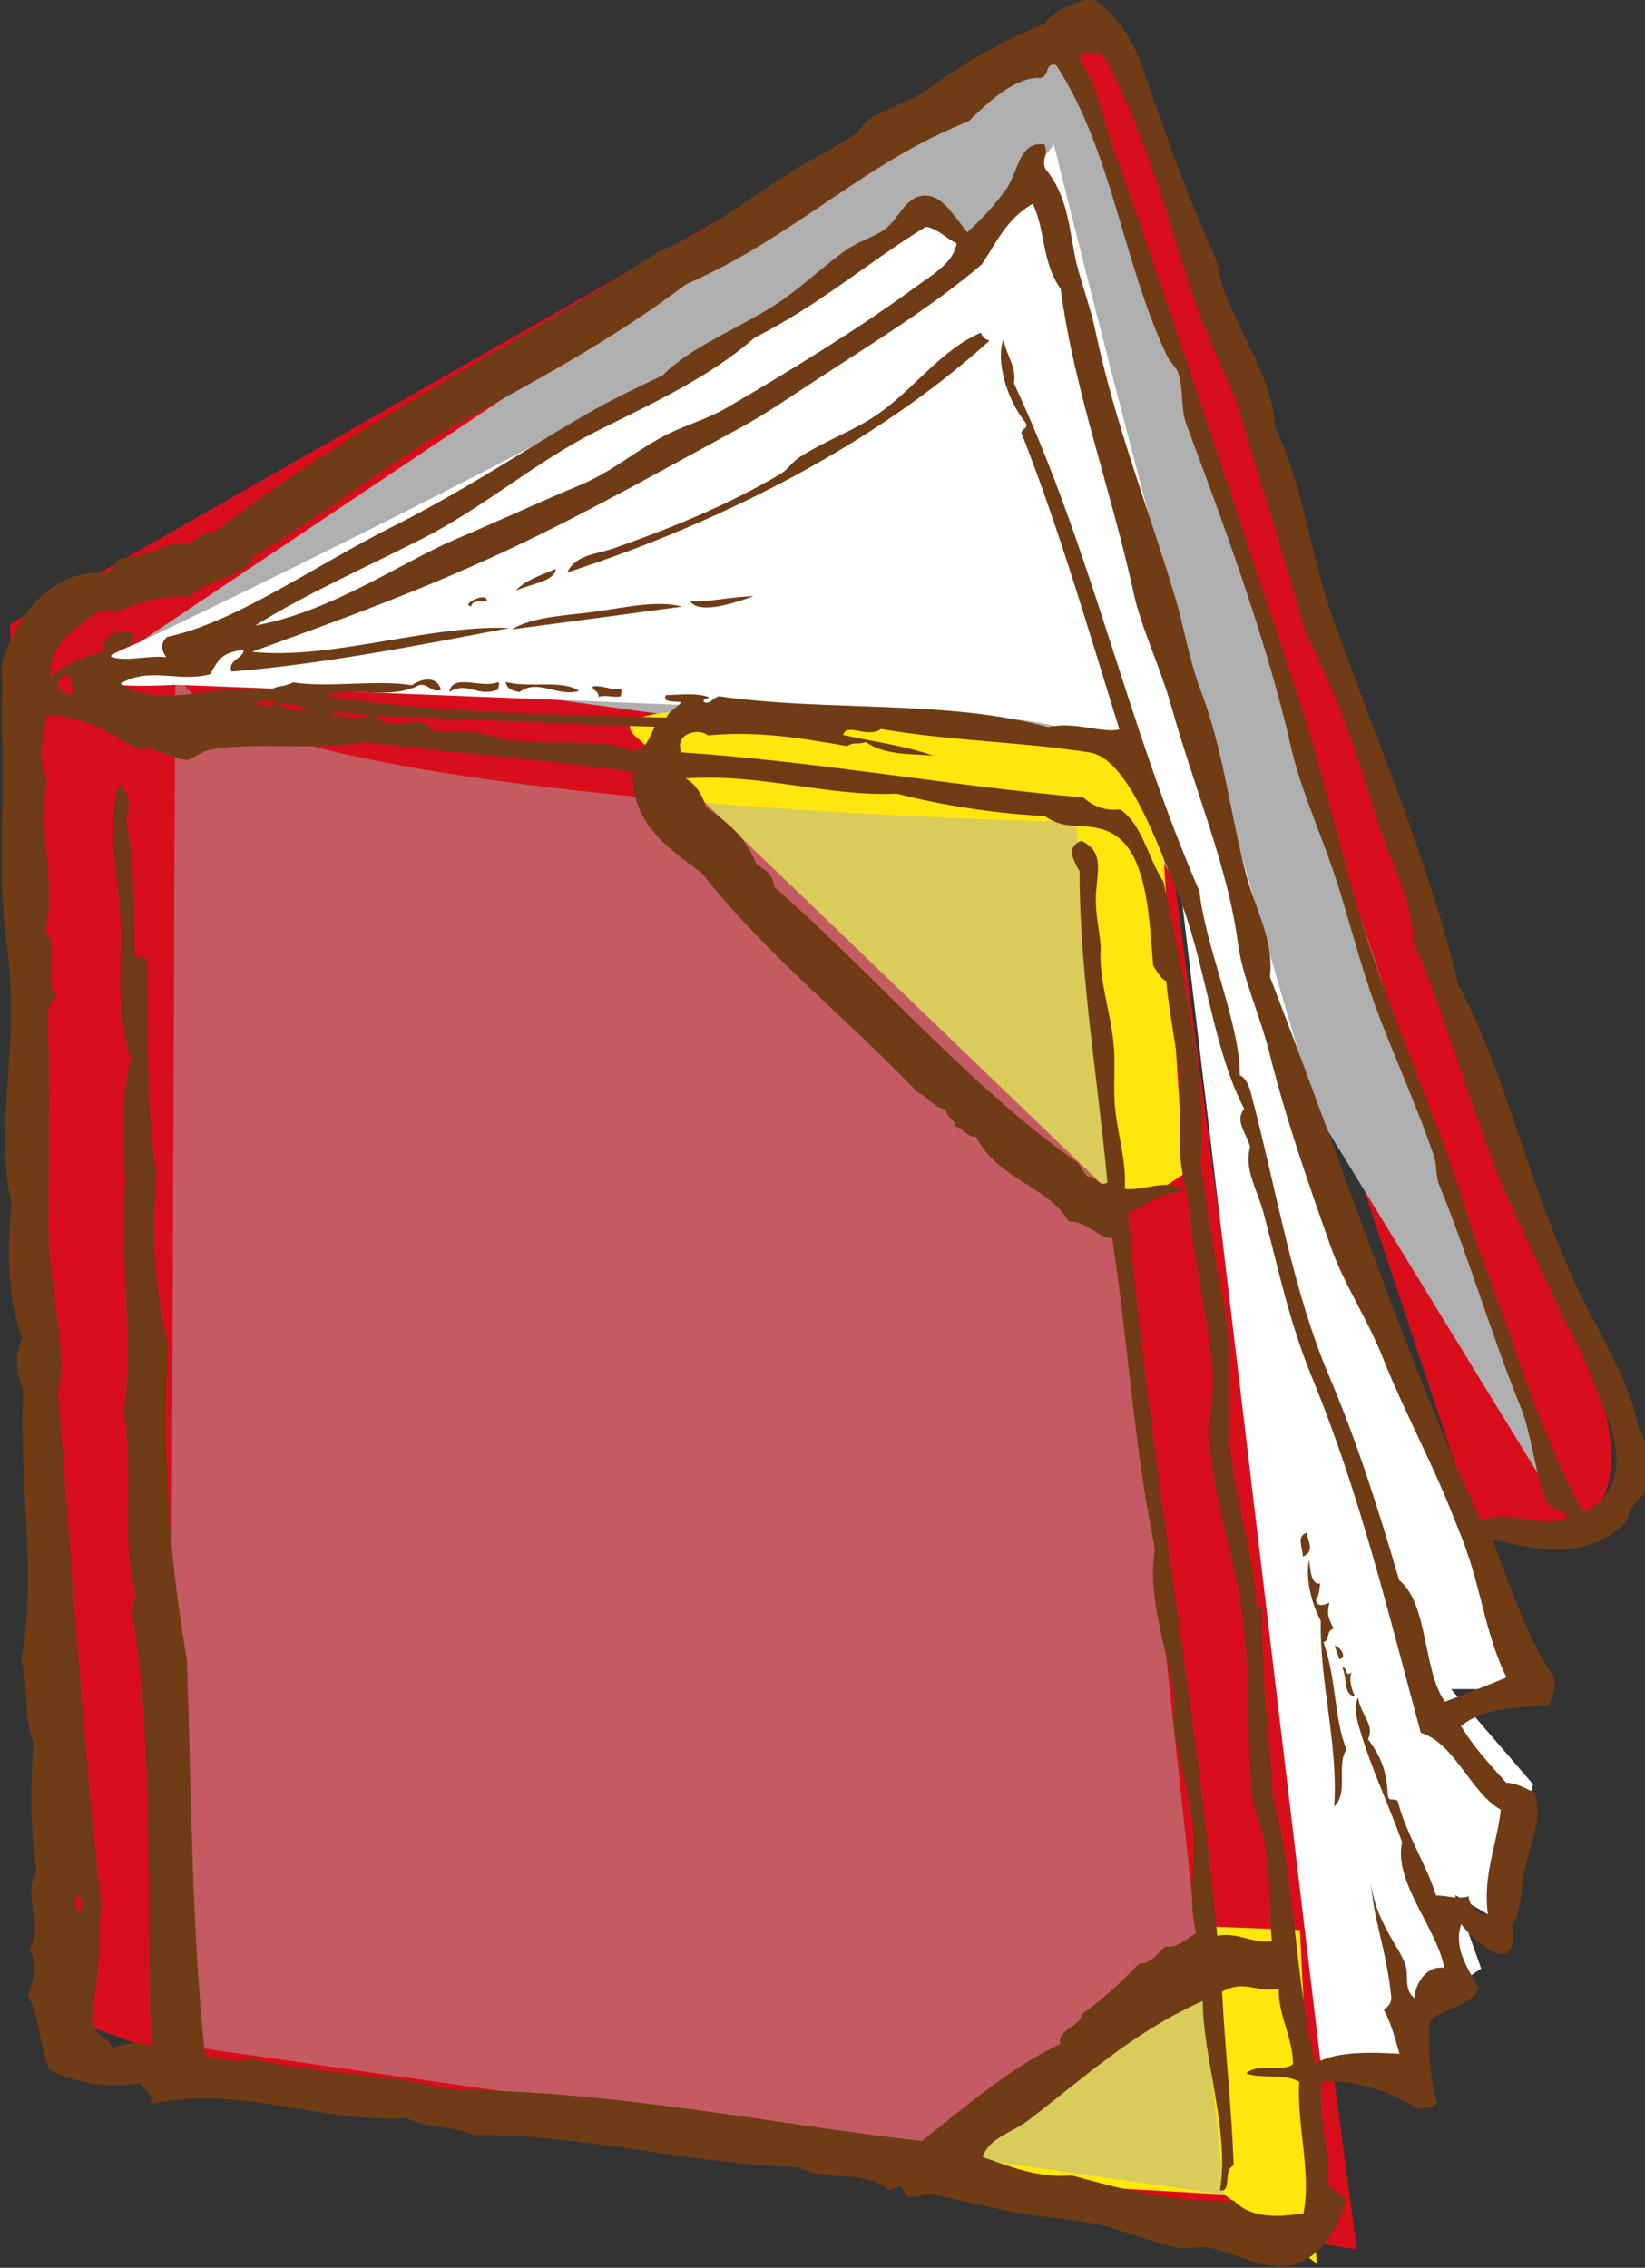 <?xml version="1.0" encoding="UTF-8"?>
<svg width="142.91" height="196.97" version="1.1" viewBox="0 0 142.91 196.97" xml:space="preserve" xmlns="http://www.w3.org/2000/svg" xmlns:cc="http://creativecommons.org/ns#" xmlns:dc="http://purl.org/dc/elements/1.1/" xmlns:rdf="http://www.w3.org/1999/02/22-rdf-syntax-ns#"><rect x="0" y="0" width="142.91" height="196.97" fill="#333333" stroke="none"/><defs><clipPath><path d="m155.62 348.37h121.45v-51.547h-121.45z"/></clipPath><clipPath><path d="m175.95 371.24h51.107v-20.932h-51.107z"/></clipPath><clipPath><path d="m115.59 205.56h115.67v-15.823h-115.67z"/></clipPath><clipPath><path d="m222.5 428.99h33.014v-72.999h-33.014z"/></clipPath><clipPath><path d="m110.6 393.82h2.327v-185.97h-2.327z"/></clipPath><clipPath id="clipPath3376-3"><path d="m695.19 361.91h36.017v-24.952h-36.017z"/></clipPath><clipPath id="clipPath3394-8"><path d="m701.6 355.99h42.183v-29.234h-42.183z"/></clipPath></defs><g transform="matrix(1.333 0 0 -1.333 -66.185 783.16)"><g transform="translate(225.56 -40.353)"/><g transform="translate(225.56 -40.353)"/><g transform="translate(513.47 -173.06)"/><g transform="translate(620.04 -200.78)"/><g transform="translate(620.04 -200.78)"/></g><g transform="translate(-66.185 -10.546)"><g transform="matrix(.614 0 0 .614 41.836 13.573)"><g transform="matrix(1.052 6.021 6.021 -1.052 -2673.6 -3842.7)"><g transform="rotate(9.658 747.98 384.27)"><path d="m700.12 334.28 30.59-9.868 2.467 2.96 12.828 23.682-34.385 7.299-10.019-20.125-2.959 21.708 32.416-0.68s3.015 3.769-2.411 3.769c-5.427 0-32.095-0.152-32.095-0.152l-1.365-0.964z" fill="#d90e1b"/><g clip-path="url(#clipPath3376-3)"><path d="m711.96 357.1-10.438-20.143-6.337 24.952 36.017-0.74z" fill="#afafaf" fill-rule="evenodd"/></g><path d="m707.52 347.11 14.061 7.03-0.369 1.48-9.592 2.735s-6.318-12.726-4.1-11.245" fill="#ffe60c" fill-rule="evenodd"/><path d="m738.6 352.29-0.739-1.85 2.961-8.88 2.959 7.029 2.221 1.481z" fill="#ffe60c" fill-rule="evenodd"/><g clip-path="url(#clipPath3394-8)" opacity=".48"><path d="m702.73 337.41 29.584-10.653 11.471 21.832-31.082 7.402s-8.512-22.573-11.101-17.761" fill="#afafaf" fill-rule="evenodd"/></g><path d="m701.52 336.96s-1.658 16.422-3.316 20.492l1.055 1.053-1.506 2.261s34.055-3.467 37.517-1.206l-0.752-2.108 2.711 1.053 2.713-1.807-0.902-0.754h1.807s0.453-2.26 1.959-2.26l-1.206-1.959-27.273 6.178s-2.861 1.204-4.519-2.862c-1.659-4.069-7.083-17.63-7.083-17.63s-1.056-3.767-1.205-0.451" fill="#fff"/><g fill="#6f3c16" fill-rule="evenodd"><path d="m701.51 357.82c0.047 0.011 0.053-0.021 0.055-0.054 1.292-3.148 1.861-7.054 1.75-10.933-0.329 0.326-0.165 0.81-0.165 1.202 4e-3 1.312-0.05 2.792-0.328 4.209-0.039 0.192-0.174 0.359-0.218 0.547-0.163 0.679-0.153 1.371-0.327 2.023-0.271 1.01-0.906 1.86-0.984 2.896 0.1 8e-3 0.182 0.037 0.217 0.11"/><path d="m729.99 355.52c0.176-0.05 0.473 0.05 0.49-0.272-0.189 0.065-0.5 9e-3 -0.49 0.272"/><path d="m731.69 355.47c0.218-0.134 0.281-0.148 0.601-0.11-0.014-0.195 0.217-0.148 0.219-0.328 0.869 9e-3 1.762-0.363 2.515-0.328 0.266-0.353 0.959-0.278 1.149-0.711-1.27 0.559-2.859 0.655-4.156 1.149-0.471-0.076-1.071 1e-3 -1.42 0.218 0.117-0.02 0.58-0.175 0.599 0.056 0.127-0.058 0.254-0.114 0.328-0.218 0.172-0.026 0.176 0.116 0.165 0.272"/><path d="m733.38 355.41c0.123-0.095 0.305-0.133 0.547-0.11-0.114-0.251-0.469-0.014-0.711-0.054-0.022 0.13 0.25-0.031 0.164 0.164"/><path d="m733 355.25h-0.328c0.012 0.082 0.359 0.219 0.328 0"/><path d="m706.27 347.1c0.088 0.015 0.093-0.052 0.164-0.055-0.03-0.189-0.147-0.291-0.164-0.492-0.157 0.045-0.143-0.077-0.274-0.054 0.049 0.241 0.225 0.358 0.274 0.601"/><path d="m703.15 346.61c0.272-0.129 0.125-0.677 0.165-1.039-0.153 0.249-0.143 0.658-0.165 1.039"/><path d="m703.31 344.86c0-0.099-0.147-0.319 0-0.383-0.124-0.247-0.211 0.464 0 0.383"/><path d="m705.17 344.48c0.088 0.015 0.094-0.051 0.164-0.054 0.012-0.546-0.428-0.593-0.328-1.095-0.393 0.232 0.197 0.745 0.164 1.149"/><path d="m705.28 350.71c-0.011-0.158 0.041-1.31-0.383-1.42 0.176 0.427 0.225 0.979 0.383 1.42"/><path d="m704.95 349.07c-0.271-1.299-0.547-2.59-0.822-3.882-0.125 0.568 0.146 1.369 0.275 2.022 0.133 0.679 0.227 1.402 0.547 1.86"/><path d="m705.99 346.17c-0.027-0.52-0.596-0.79-0.437-1.312-0.08-0.103-0.123-0.243-0.328-0.219 0.324 0.467 0.386 1.272 0.765 1.531"/><path d="m728.35 325.84c0.099 0 0.32-0.146 0.384 0-0.097 0.056-0.334 0.209-0.384 0m-26.678 9.294c-6e-3 -0.207 0.107-0.294 0.275-0.328-0.021 0.185 0.241 0.086 0.164 0.328-0.23-0.012-0.259 0.089-0.439 0m2.133 3.881c-0.018 0.132 0.273 0.399 0 0.439 0.064-0.178-0.166-0.337 0-0.439m0.164 0.492c0.097 0.162 0.406 0.395 0.273 0.602-0.066-0.189-0.344-0.455-0.273-0.602m0.601 1.04c0.112 0.253 0.393 0.627 0.328 0.874-0.099-0.265-0.38-0.638-0.328-0.874m0.383 0.984c0.42 0.182 0.303 0.602 0.547 1.038 0.027 0.049 0.188 0.064 0.219 0.11 0.095 0.141 0.185 0.497 0.328 0.82 0.119 0.272 0.324 0.492 0.437 0.71 0.377 0.727 0.641 1.693 0.928 2.242 0.154 0.294 0.334 0.365 0.328 0.547-8e-3 0.234-0.238 0.39-0.383 0.547-0.779-2.026-1.621-3.992-2.404-6.014m34.387 8.583c1.277-0.382 2.621-0.696 3.881-1.094 0.011-0.279 0.578-0.239 0.437-0.492-1.234 0.68-3.045 0.656-4.263 1.093 0.125-1.737 0.794-3.297 1.257-4.755 0.135-0.429 0.067-0.962 0.438-1.259 0.43 0.537 0.89 1.041 1.094 1.805 0.701 1.011 1.408 2.017 1.802 3.336 0.514 0.233 0.702 0.792 0.821 1.421-0.789 0.486-2.008 0.543-2.899 0.929-0.314-0.248-0.342-0.788-0.599-1.094-0.143 0.36 0.265 0.772 0.164 1.094-0.586 0.208-1.202 0.055-1.75 0.273-0.094-0.531-0.475-0.66-0.383-1.257m-3.881 0.656c-0.705 0.154-1.449 0.2-2.188 0.328-0.283 0.049-0.529 0.219-0.82 0.273-1.094 0.209-2.316 0.164-3.279 0.711-2.399 0.334-4.586 0.984-7.108 1.476-0.169-0.341-0.582-0.438-0.71-0.82-0.924-0.171-1.45-1.211-2.571-1.367-0.045-0.211-0.303-0.207-0.381-0.383-0.062 0.111-0.244-0.118-0.439-0.055-0.115-0.248-0.428-0.3-0.6-0.491-2.179-0.973-4.101-2.205-6.451-3.007-0.738-0.49-1.625-1.181-2.734-0.711-0.955-1.833-1.807-3.768-2.733-5.631-0.191-1.159-0.933-2.534-1.039-3.498-0.013-0.123 0.076-0.412 0.053-0.492-0.072-0.277-0.623-0.666-0.6-0.984-0.623-0.56-1.138-0.897-1.476-1.749 0.478-0.245 0.902-0.549 1.422-0.493 1.013-0.601 2.318-0.593 3.281-1.203 0.551 0.176 0.982-0.445 1.531-0.273 0.031-0.168 0.18-0.22 0.272-0.328 1.525-0.448 3.162-1.09 4.537-1.586 1.01-0.362 2.168-0.501 3.226-0.819 0.254-0.078 0.463-0.263 0.711-0.328 3.696-0.985 7.42-2.07 11.426-3.008 0.381-0.204 0.811-0.328 1.313-0.546 0.408-0.178 0.978-0.564 1.31-0.547 0.199 0.01 0.332 0.25 0.547 0.219 0.043 0.391 4e-3 0.568 0.273 0.874-3.294 1.033-6.394 2.363-9.621 2.953-0.123 0.078-0.252 0.148-0.382 0.218-1.385 0.128-2.61 0.89-4.045 1.148-1.356 0.739-3.416 1.103-4.975 1.804-0.809 0.248-1.965 0.576-2.68 1.094-0.955 5e-3 -1.888 0.421-2.679 0.712-1.143 0.416-2.487 0.473-3.391 1.148 0.268 0.167 0.576 0.087 0.822-0.112 1.137-0.174 2.065-0.559 3.063-0.873 0.054 0.033-8e-3 0.228 0.217 0.218 1.603-0.52 2.978-1.103 4.648-1.421 1.27-0.545 2.252-0.895 3.881-1.092 2.129-0.905 4.506-1.596 6.998-2.024 2.859-0.908 5.937-1.998 8.801-2.679 0.127 0.329 0.357 0.555 0.382 0.984 0.833 1.3 1.387 2.878 2.241 4.155 1.297 3.57 3.156 6.577 4.758 9.84-0.393 1.178-0.92 2.499-1.04 3.773-0.355 0.044-0.216 0.586-0.492 0.71-0.16 0.605-0.406 1.125-0.654 1.64 0.117 0.255-0.105 0.471-0.164 0.711 0.139 0.223-0.029 0.537-0.057 0.765-0.857 0.069-1.568 0.583-2.404 0.766m0 1.476c-1.441 0.365-2.711 0.899-4.047 1.203-1.348 0.305-2.828 0.276-4.154 0.656-0.533 0.152-0.979 0.463-1.477 0.6-1.109 0.307-2.498 0.437-3.552 0.712-0.424 0.11-0.856 0.13-1.256 0.218-0.672 0.149-1.301 0.502-1.971 0.657-0.731 0.169-1.416 0.257-2.131 0.437-0.098-0.102-0.275-0.125-0.437-0.164-0.944 0.237-2.518 0.787-3.225 0.109-0.451-0.43-0.35-0.953-0.877-1.313-0.463-1.103-1.012-2.121-1.639-3.06-0.463-1.52-1.5-2.801-1.968-4.484 0.177 0.151 0.42 0.238 0.767 0.22 0.465 0.297 0.895 0.635 1.639 0.656 0.183 0.107 0.291 0.29 0.654 0.218 2.744 1.54 5.863 2.702 8.365 4.483 0.125 0.041 0.28 0.049 0.383 0.109 0.014 0.205 0.315 0.125 0.276 0.383-2.344 0.594-4.84 1.03-7 1.804-0.344-0.055-0.631-0.102-0.657 0.273 0.465 0.469 0.844 0.043 1.477-0.165 0.377-0.123 0.834-0.163 1.094-0.273 0.605-0.253 1.431-0.253 2.132-0.436 0.536-0.14 1-0.382 1.532-0.493 0.572-0.121 1.162-0.152 1.693-0.382 0.199 0.384 0.098 1.068 0.492 1.257-0.115-0.622 0.01-0.729 0.055-1.366 5.502-1.442 11.016-2.281 16.457-3.663 0.078 0.486 0.437 0.688 0.545 1.147-0.992 0.259-2.022 0.734-3.17 0.657m-8.803 4.591c-1.484-0.07-2.734 0.122-3.99 0.219-0.537 0.043-1.096-0.095-1.529 0.219-0.389 0.017-0.692-0.134-0.877 0.165-1.58-0.227-3.541 0.311-5.248 0.218-1.076-0.059-3.28-0.02-3.717-0.821-0.727-1.325-1.356-3-2.133-4.373 0.104-0.388-0.416-0.696-0.164-0.875 0.379 0.607 0.711 1.258 1.148 1.805-0.222-0.507-0.392-1.064-0.82-1.366 0.012-0.176-0.097-0.232-0.055-0.439-0.541-0.958-1.033-1.846-1.312-2.951-0.246-0.146-0.303-0.73 0.164-0.712 1.262 2.914 2.791 5.556 4.102 8.42 0.271 0.146 0.466 0.37 0.546 0.71 0.504 0.37 1.272 0.226 1.915 0.384 1.984-0.285 4.742-0.557 6.394-1.367 1.191-0.247 2.254-0.442 3.334-0.602 0.928-0.136 1.756-0.522 2.625-0.82 1.221-0.418 2.619-0.389 4.047-0.765 0.152-0.045 0.141 0.077 0.271 0.055 1.338-0.527 3.016-0.861 4.102-1.203 1.988-0.157 4.166-0.942 6.176-1.149-0.131 0.548 0.213 1.381 0.437 1.914-0.416 0.022-0.654 0.053-1.092 0-0.025 0.157-0.115 0.249-0.273 0.274-1.064 0.253-1.684 0.181-2.623 0.437 0.879-0.216 1.623 0.103 2.076 0.109 0.272 4e-3 0.547-0.251 0.82-0.055-0.095-0.011-0.683 0.387-0.437 0.875-0.875 0.158-2.277-0.449-3.063 0.056-0.843 0-1.775-0.093-2.623-0.056-0.302 0.013-0.683 0.013-0.875 0.218 0.393-0.08 0.727 0.158 0.985-0.108 0.576 0.182 0.943 0.127 1.367 0 0.203-0.059 0.086 0.205 0.271 0.164 0.77-0.059 1.612 0.145 2.297 0.108 0.084 0.247 0.25 0.407 0.274 0.712 0.16-0.077 0.519 0.042 0.547 0.272-0.907 0.191-1.45 0.739-2.188 1.094-0.617-0.531-1.808-0.487-2.297-1.148-2.785 0.211-5.674 0.525-8.582 0.382m-28.099 0.494c0.336-1.562 0.877-2.914 1.093-4.593 0.514-1.306 0.627-2.655 0.819-4.21 0.185-1.494 0.787-3.044 0.986-4.593 0.199-1.563 0.311-3.018 0.6-4.319 0.289 1.764-0.244 3.668-0.328 5.031-0.067 1.105-0.161 2.137-0.219 3.17-0.043 0.803-0.354 1.552-0.438 2.352-0.047 0.464-0.017 0.941-0.109 1.42-0.324 1.724-0.717 3.541-1.147 4.976-0.166 0.553-0.248 1.087-0.656 1.312-0.187-0.197-0.47-0.295-0.601-0.546m1.257 0.928c0.536-1.413 0.846-2.899 1.256-4.592 0.157-0.643 0.336-1.318 0.438-1.968 0.289-1.854 0.625-3.773 0.82-5.632 0.25-2.334 0.26-4.555 0.274-6.724 0.793 1.632 0.779 4.07 1.476 5.795-0.308-2.006-0.662-4.38-1.203-6.395-0.283-0.013-0.189 0.357-0.383 0.436-0.105-0.519 0.014-0.622 0.274-0.927-0.059-0.753-0.639-1.248-0.491-2.024 0.897 0.613 0.746 2.278 1.313 3.226-0.072 0.159 0.033 0.282 0 0.546 0.412 0.773 0.566 1.801 0.982 2.569-0.068 0.262-0.031 0.617 0.328 0.602-2e-3 -0.235-0.242-0.232-0.275-0.438 0.115-0.76-0.508-1.474-0.492-2.132 1.217 2.247 2.156 4.771 3.119 7.271-0.121 0.098-0.133 0.305-0.219 0.438-0.066-0.083-0.136-0.442-0.275-0.273 0.109 0.328 0.185 0.689 0.385 0.929 7e-3 -0.065-0.01-0.155 0.052-0.164 0.127 0.121-0.017 0.213 0 0.382 1.172 2.218 1.832 4.948 3.227 6.943 0.064 0.612 0.541 1.093 0.601 1.531-2.398 0.097-4.785 0.237-7.162 0.164-0.187-0.042-0.068 0.222-0.271 0.163-0.617-0.221-1.567-0.173-1.969 0.165 0.375-0.052 0.727 0.075 1.037-0.109 4.282 0.407 8.311-0.178 12.52 0.109 1.174-0.296 3.25-0.145 4.318-0.547 0.088 0.095 0.248 0.119 0.438 0.109 2.453-0.206 4.654-0.624 6.834-0.491 1.67 0.101 3.343 0.037 4.976-0.055 0.742 0.457 2.131-0.184 3.006 0.055-0.018 0.624-0.029 1.18-0.055 1.532-0.98-0.112-1.916 0.082-2.843 0.107-1.696 0.049-3.584-0.275-5.084-0.327-0.971-0.033-1.887-0.273-2.787-0.274-1.684 0-3.17 0.012-4.756 0.165-0.901 0.086-1.844-6e-3 -2.625 0.163-1.717 0.37-3.723 0.249-5.686 0.383-0.941 0.064-1.924-0.048-2.734 0.054-2.475 0.314-4.912 0.278-7.217 0.767-0.746-0.204-1.397 0.126-2.076 0.053 0.133-0.705 0.574-1.102 0.929-1.585m31.379 2.734c-0.814-0.036-1.56 0.195-2.295 0.163-1.845-0.077-3.789 0.031-5.466-0.054-0.213-0.011-0.444 0.107-0.657 0.11-1.074 0.016-2.248-0.075-3.388-0.11-1.002-0.03-1.971 0.057-3.117 0.11-1.217 0.056-2.497-0.075-3.553 0.054-2.461 0.298-5.49 0.257-7.819 0.218-0.416-6e-3 -0.796 0.218-1.203 0.22-0.138 0-0.299-0.096-0.435-0.11-2.436-0.245-4.887 0.39-7.219-0.164-0.145-0.236 0.162-0.2 0.164-0.437-0.246-0.578 0.17-1.432 0.385-1.912 0.092-2.624 1.166-4.641 1.365-7.436 0.58-1.806 0.91-3.829 1.203-5.686 0.34-2.145 1.028-3.98 1.367-5.85 0.407-0.283 0.147-1.238 0.383-1.694-0.191-0.49-0.267-0.908-0.219-1.64-0.089-0.13-0.123-0.317-0.164-0.493 0.219-0.654 0.354-1.394 1.094-1.53-0.166 0.301-0.252 0.886-0.164 1.367-0.41-0.016-0.434 0.732-0.109 0.765 0.355-0.043 0.049-0.589 0.273-0.656 0.24 0.305 0.252 0.84 0.436 1.202-0.225-0.061-0.338-0.016-0.436 0.165 0.217 1.599-0.402 3.75-0.658 5.795-0.229 1.842-0.662 3.547-0.928 4.975-0.119 0.627-0.201 1.334-0.275 2.077-0.397 0.808-0.422 1.912-0.654 2.952-0.153 0.68-0.475 1.369-0.657 2.023-0.099 0.358-0.062 0.74-0.164 1.038-0.111 0.328-0.48 0.63-0.437 0.985 0.062 0.541 0.797 0.587 1.148 0.765-0.17 0.409-0.385 0.825-0.656 1.203-0.26 0.361-0.928 0.622-0.656 1.149 0.259 0.02 0.289-0.187 0.547-0.166 0.812 0.3 1.607 0.016 2.296-0.054 0.524-0.052 1.059-0.039 1.586-0.108 2.213-0.301 4.364-0.223 6.45-0.329 0.752-0.04 1.47-0.182 2.242-0.165 1.451 0.033 2.922-0.313 4.373-0.437 0.801-0.069 1.648 0.101 2.406-0.274 4.965 0.14 9.238 0 13.504 0.384-0.082 0.699 0.66 1.238 0.6 1.913-0.25-0.023-0.268-0.279-0.493-0.328m-1.638 1.968c-0.375-0.022-0.844-0.022-1.258-0.055-0.445-0.035-0.887-0.125-1.367-0.163-1.143-0.091-2.26-0.242-3.282-0.274-2.06-0.065-3.96 0.092-5.738-0.054-0.683 0.316-2.176 0.128-2.898 0.163-1.565 0.079-3.172 0.098-4.537-0.109-1.85 0.116-3.661 0.174-5.412 0.274-0.127 6e-3 -0.323 6e-3 -0.44 0-0.971-0.057-1.889-0.154-2.84-0.111-2.062 0.094-4.045 0.176-5.631-0.109-0.105-0.145-0.172-0.387-0.111-0.547 0.764 0.198 1.502 0.054 2.133 0.055 4.256 5e-3 9.351-0.143 13.34-0.218 2.111-0.04 4.314-0.349 6.449-0.383 2.123-0.033 4.277 0.152 6.396 0.054 1.006-0.046 2.057 0.023 3.063 0 1.508-0.033 2.971 0.021 4.264 0.22-0.09 1.044-1.012 1.321-2.131 1.257m2.021-3.445c1.016 0.019 2.662 5e-3 3.445 0.275 0.282-0.031 0.452-0.169 0.602-0.329-0.137-0.629-0.469-1.391-0.221-2.078 0.592 0.122 1.082 0.342 1.586 0.547 0.094 0.236 0.28 0.378 0.44 0.548 0.752-0.065 1.123-0.563 1.693-0.876 0.377-0.206 0.756-0.334 1.039-0.655 1.242-0.248 0.053-0.955-0.437-1.095 0.437-0.344 0.966-0.219 1.531-0.109 0.328-0.217 0.162-0.931 0.328-1.312 0.447-0.224 1.166-0.444 1.857-0.491 0.075-0.09 0.014-0.376-0.054-0.492-0.582-0.474-1.057-1.057-1.313-1.86 0.735-0.332 1.608-0.389 2.299-0.656 0.19 0.064 0.272 0.237 0.49 0.275 0.516-0.414 1.049-0.949 0.985-1.696-0.053-0.611-0.762-1.191-1.039-1.695-0.106-0.19-0.108-0.462-0.219-0.655-0.242-0.424-0.838-1.073-1.149-1.586-0.345-0.572-0.591-1.193-0.927-1.749-0.358-0.591-0.707-1.156-1.039-1.641-0.043-0.215 0.023-0.283-0.055-0.383-0.014-0.168-0.193-0.169-0.328-0.217v-0.274c-0.652-0.35-0.666-1.341-1.203-1.805-0.946-2.408-2.354-4.354-3.227-6.833-0.357-0.371-0.5-0.956-0.873-1.313-0.584-1.97-2.023-3.365-2.297-5.467-0.261 0.099-0.328-0.038-0.547-0.108-0.142-0.806-0.517-1.378-0.984-1.858-0.674-0.025-1.238 0.2-1.803 0.108-0.228 0.214-0.611 0.488-0.984 0.383-0.387 0.531-1.24 0.255-1.641 0.765-1.074 0.208-1.853 0.523-2.843 0.929-0.764 1e-3 -1.188 0.342-1.913 0.384-1.546 0.945-3.974 1.348-5.849 2.132-0.543-0.032-0.879 0.141-1.149 0.382-1.103-0.027-2.183 0.44-3.06 0.82-1.25 0.126-2.707 0.932-3.883 1.367-0.619 0.229-1.109 0.389-1.857 0.547-1.549 0.329-3.032 1.045-4.43 1.476-0.651 0.2-1.055 0.41-1.586 0.547-0.801 0.562-1.785 1.739-1.203 3.007-0.047 0.17-0.182 0.254-0.217 0.436 0.24 0.625-0.059 1.062 0.217 1.532-0.037 0.235-0.166 0.483-0.053 0.711-1.223 3.61-1.725 8.01-2.68 11.863-0.039 1.21-0.433 2.23-0.709 3.499-0.14 0.636-0.207 1.295-0.328 1.693-0.05 0.157-0.185 0.281-0.22 0.439-0.112 0.511-0.047 1.058-0.219 1.585-0.242 0.742-0.49 2.068-0.49 2.951-0.274 0.422-0.2 0.769-0.221 1.259 0.623 0.364 1.033 0.548 1.859 0.546 1.811-5e-3 3.262-0.016 4.649 0.111 0.34 0.029 0.646-0.068 0.982-0.056 1.123 0.035 2.309 0.365 3.281 0.056 1.528 0.152 3.01-0.212 4.537-0.221 2.915-0.014 6.055 0.221 9.077-0.108 2.203 0.341 4.537 9e-3 7.215 0.218 1.32 0.102 2.769 0.474 3.828 0.274 0.572 0.11 1.045-0.139 1.476-0.329 0.092-0.289 0.244-0.52 0.49-0.656 0.553-1.216-0.105-2.216-0.656-3.062"/></g></g></g></g></g></svg>
